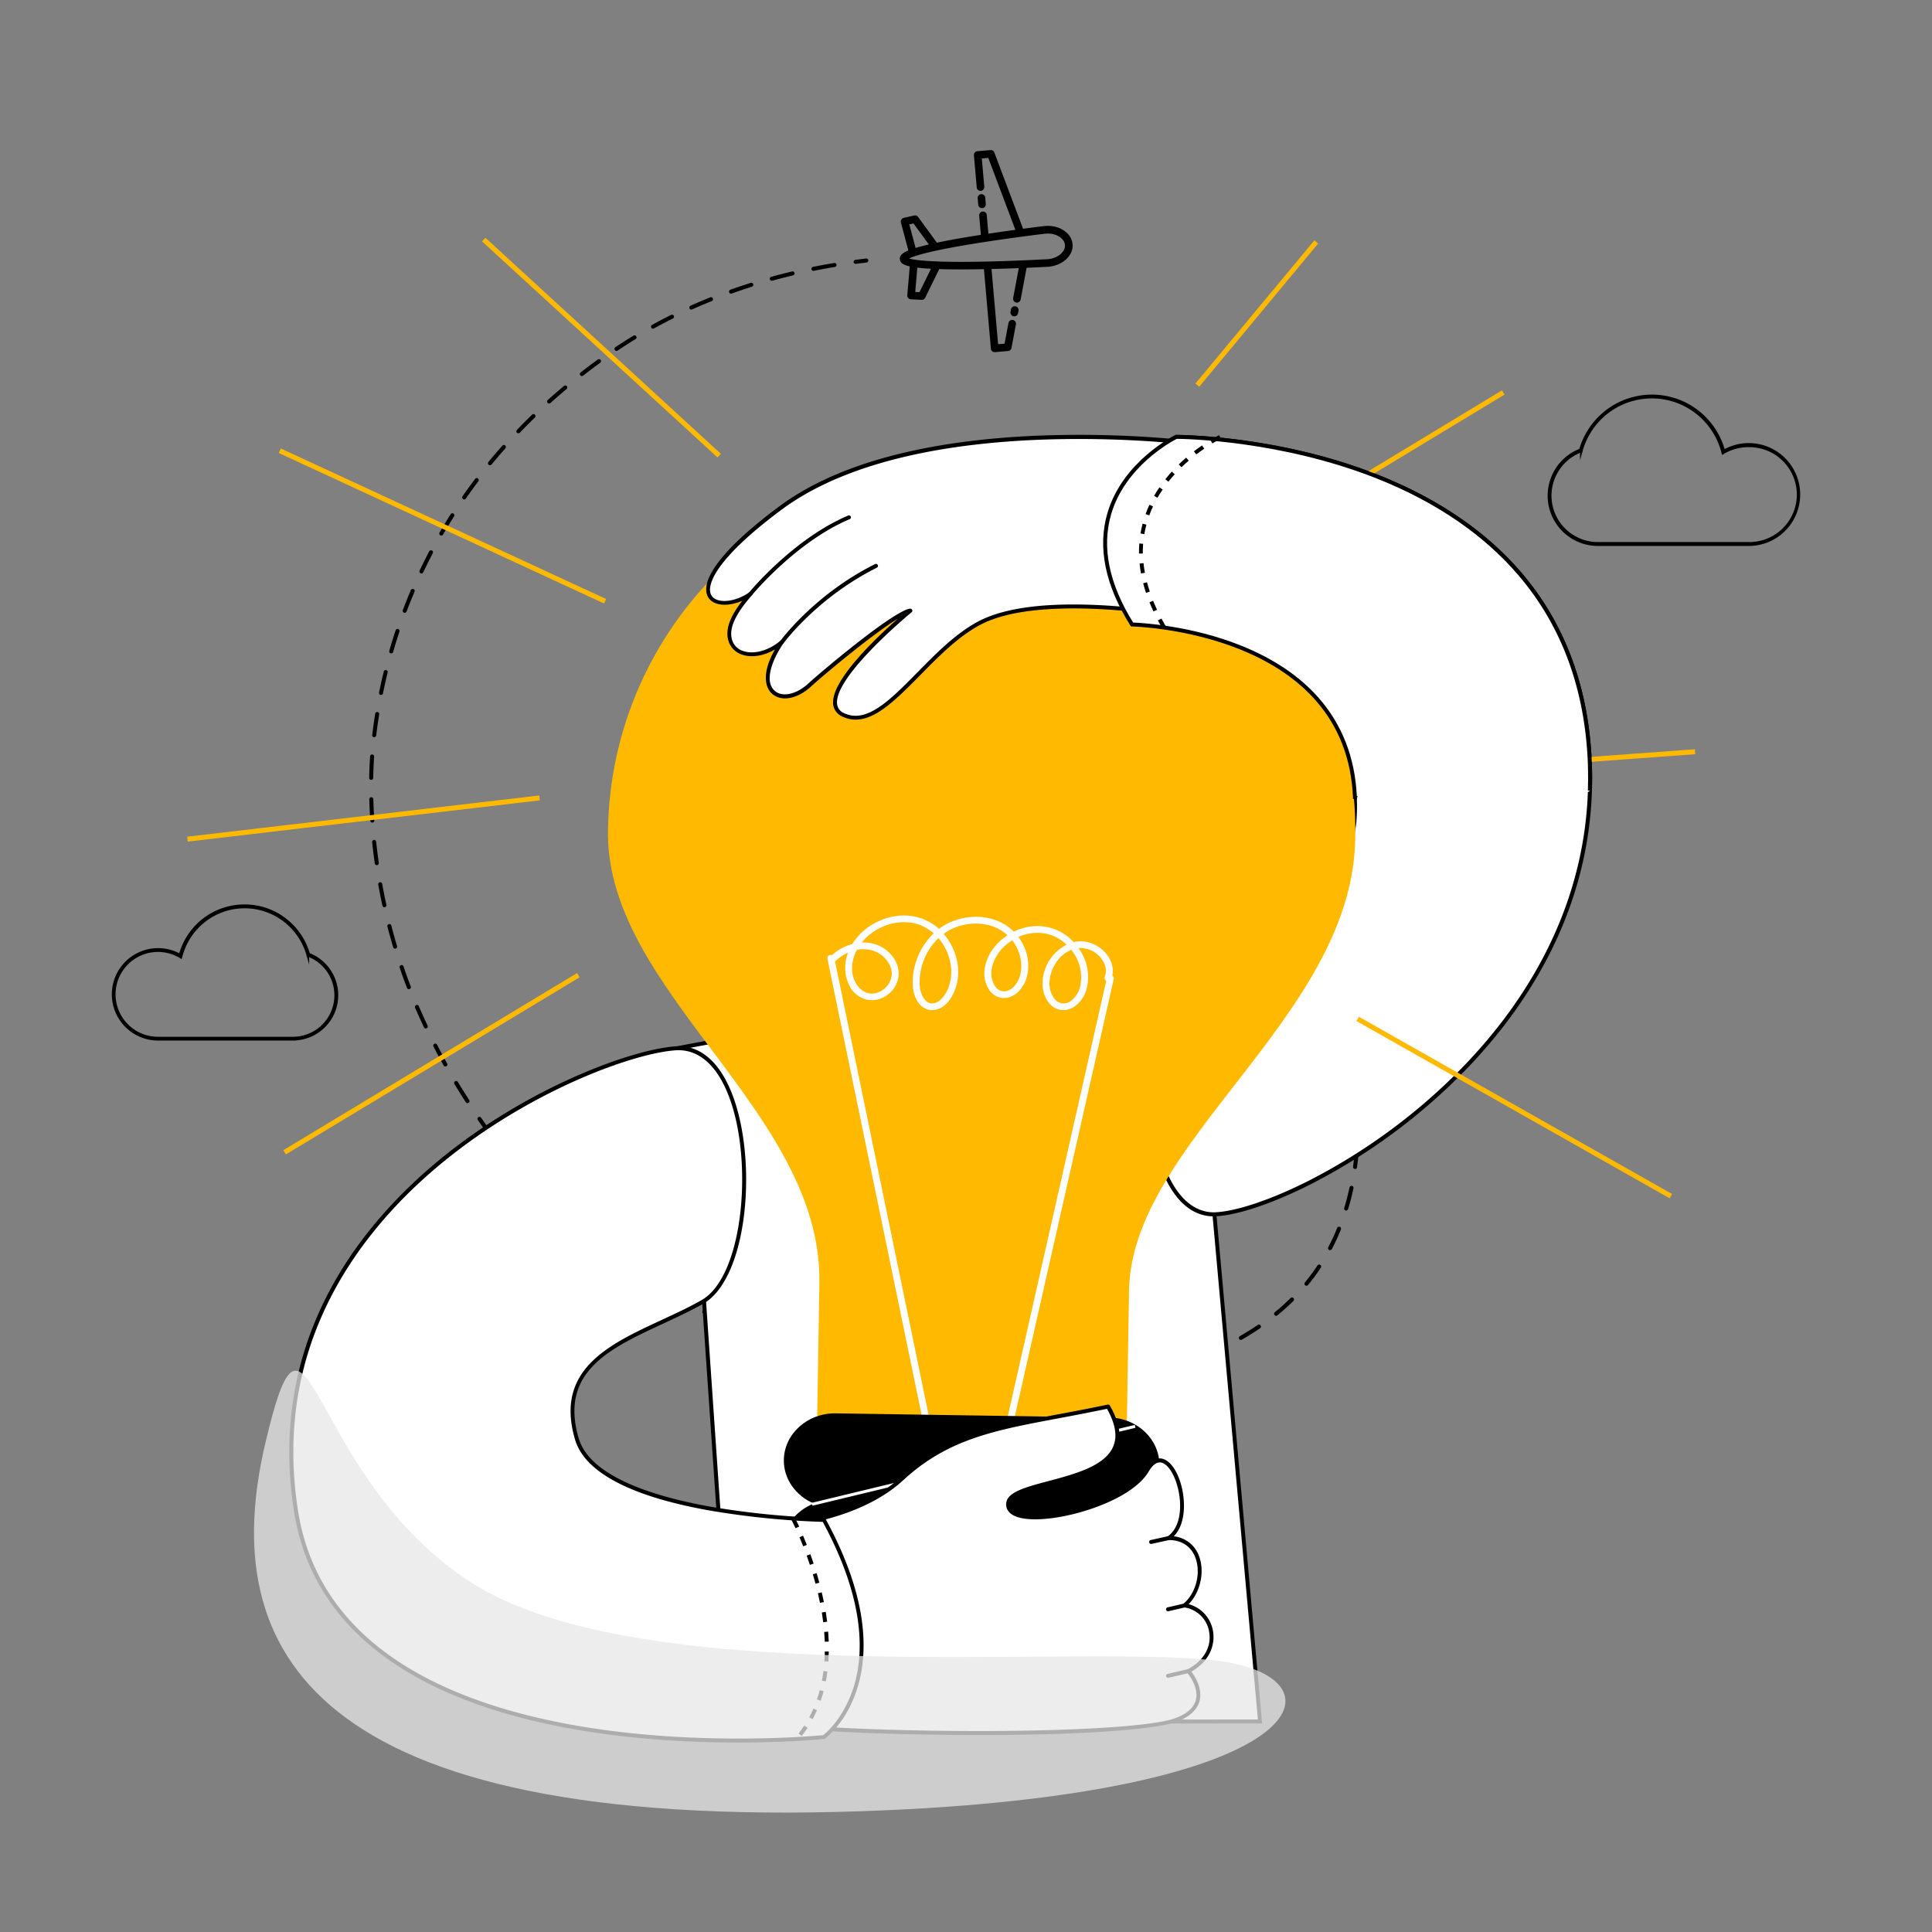 <?xml version="1.0" encoding="UTF-8"?>
<svg xmlns="http://www.w3.org/2000/svg" viewBox="0 0 1080 1080">
  <rect x="0" y="0" width="1080" height="1080" fill="#808080" stroke="none"/>
  <defs>
    <style>.cls-1{isolation:isolate;}.cls-2,.cls-3{fill:none;stroke-linecap:round;stroke-linejoin:round;stroke-width:2.25px;}.cls-2,.cls-3,.cls-8{stroke:#000;}.cls-3{stroke-dasharray:11.96 11.96;}.cls-4{fill:#fff;}.cls-5,.cls-6{fill:#ffba00;}.cls-5,.cls-7{mix-blend-mode:multiply;}.cls-7{fill:#e6e6e6;opacity:0.75;}.cls-8{stroke-miterlimit:10;stroke-width:1.5px;}</style>
  </defs>
  <g class="cls-1">
    <g id="Layer_1" data-name="Layer 1">
      <path class="cls-2" d="M484.27,145.63c-2,.23-4,.48-6,.74"></path>
      <path class="cls-3" d="M466.48,148.13c-45.21,7.49-89,23.82-126.38,50-36.58,25.64-67.93,57.63-90.76,95.64a295.93,295.93,0,0,0-41.09,126.26c-.95,10.72-4.34,61.49,17.13,123.14,5.14,14.75,33.55,93.38,108.25,152.37,122.91,97.05,331.26,109.48,400,17.87,13.4-17.86,19.88-37.52,23-55.18"></path>
      <path class="cls-2" d="M757.49,652.35c.28-2,.51-4,.71-6"></path>
      <polygon class="cls-4" points="378.37 586 665.67 532.1 704.34 962.31 409.73 962.49 392.7 714.86 378.37 586"></polygon>
      <path d="M408.69,963.59,391.6,714.93,377.16,585.1l289.51-54.31.11,1.21,38.77,431.41h-1.21ZM379.58,586.9,393.8,714.73l17,246.65,292.37-.18L664.68,533.41Z"></path>
      <path class="cls-4" d="M543.21,514l-1.18.5a41.82,41.82,0,0,1-21,6.33,55.22,55.22,0,0,1-28.5-5.51l-13.32-4.44c2.23,14.82,2.4,41.2,2.4,55.72,0,11.19,16.14,53.74,48.4,46S553.89,567,550.2,553.77C547.64,544.64,544.7,525.24,543.21,514Z"></path>
      <path d="M522.38,614.71a31.91,31.91,0,0,1-20.14-7.37c-14.26-11.26-21.71-32.49-21.71-40.71,0-9.82,0-39.68-2.4-55.55l-.27-1.79L493,514.36a54.46,54.46,0,0,0,27.94,5.4,41,41,0,0,0,20.47-6.16l.17-.09,1.16-.49,1.35-.6.19,1.46c1.71,12.91,4.55,31,7,39.59,7,24.9,3.21,39-1.18,46.47-4.13,7-10.79,11.66-19.79,13.81A34.13,34.13,0,0,1,522.38,614.71ZM480.57,512.52c2.17,16.39,2.17,44.61,2.17,54.11,0,7.63,7.36,28.31,20.87,39,7.9,6.24,16.7,8.26,26.17,6,8.39-2,14.58-6.3,18.39-12.78,4.17-7.09,7.72-20.6,1-44.76-2.34-8.35-5.08-25.56-6.81-38.41A43.09,43.09,0,0,1,521.08,522a56.61,56.61,0,0,1-29-5.59Z"></path>
      <ellipse cx="481.3" cy="487.45" rx="31.68" ry="33.41"></ellipse>
      <ellipse cx="474.43" cy="450.69" rx="31.68" ry="33.41"></ellipse>
      <ellipse cx="506.1" cy="426.33" rx="31.68" ry="33.41"></ellipse>
      <path class="cls-4" d="M520.17,436.29c-3.56,12.95-29.49,10.33-37.26,23.35-5.2,8.72-5,16.69-5.71,16-21-18.27-23.41,21.15.09,21.88.14,0,.66,11.11,2.19,23.25,7.71,4.84,46.53,24.29,64.17,7.94C555.42,511.42,544.38,440.19,520.17,436.29Z"></path>
      <path d="M524.54,536.24c-18.07,0-39.09-10.38-45.65-14.5l-.44-.28-.07-.52c-1.05-8.32-1.62-16.1-1.93-20.28-.06-.79-.11-1.53-.15-2.05-9.4-.71-14.52-7.4-16.19-13.58s-.22-11.93,3.47-14.24c2-1.24,6.27-2.41,13.14,3a2.74,2.74,0,0,0,0-.28A43,43,0,0,1,482,459.08c4-6.68,12.19-9.37,20.12-12s15.35-5,17-11.11l.26-1,1,.16c7.47,1.2,14.25,8.43,19.63,20.9,10.46,24.25,12.78,61.22,4.6,73.26l-.08.1-.09.09C539.15,534.41,532.1,536.24,524.54,536.24Zm-44-16.1a117.65,117.65,0,0,0,27.62,11.51c10.86,2.89,25.68,4.59,34.68-3.64,7.61-11.44,5.13-47.86-4.87-71-3.4-7.88-9.07-17.49-17-19.4-2.42,6.49-10.07,9-18.14,11.64-7.55,2.48-15.35,5-18.91,11A40.09,40.09,0,0,0,479,474c-.35,1.83-.48,2.52-1.28,2.79a1.21,1.21,0,0,1-1.19-.24c-4.82-4.2-9-5.56-11.73-3.84s-3.88,6.72-2.51,11.79a15.75,15.75,0,0,0,15.08,12c1,0,1.09.93,1.17,1.81,0,.52.1,1.28.17,2.24C479,504.57,479.51,512.07,480.51,520.14Z"></path>
      <path d="M512.92,471.33c.38,2.29-1.44,4.41-4,4.75s-5.05-1.25-5.43-3.53,1.44-4.41,4.06-4.75A4.71,4.71,0,0,1,512.92,471.33Z"></path>
      <path d="M532.1,468.87a4,4,0,0,1-3.2,4.73,4.29,4.29,0,0,1-4.56-3.75,4,4,0,0,1,3.21-4.72A4.27,4.27,0,0,1,532.1,468.87Z"></path>
      <path class="cls-4" d="M497.89,467.36s5.19-5.25,15.58-3.58"></path>
      <path d="M497.89,468.46a1.11,1.11,0,0,1-.78-1.88c.23-.23,5.71-5.63,16.53-3.89a1.1,1.1,0,1,1-.35,2.18,20,20,0,0,0-11,1,12.09,12.09,0,0,0-3.65,2.23A1.14,1.14,0,0,1,497.89,468.46Z"></path>
      <path class="cls-4" d="M521.88,462.49s3.19-4.54,6.87-2.32"></path>
      <path d="M521.88,463.59a1.15,1.15,0,0,1-.64-.2,1.11,1.11,0,0,1-.27-1.54c1.31-1.86,4.74-4.8,8.35-2.62a1.1,1.1,0,0,1-1.14,1.89c-2.75-1.66-5.29,1.85-5.4,2A1.09,1.09,0,0,1,521.88,463.59Z"></path>
      <path class="cls-4" d="M474.33,482c-6.32-5.46-10.58,2.54.68,9.34"></path>
      <path d="M474.44,492.25c-3.82-2.31-7.81-6.12-7.52-9.9a3.4,3.4,0,0,1,2.07-3c1.71-.71,3.92-.05,6.06,1.8l-1.44,1.68c-1.73-1.5-3.08-1.72-3.77-1.44a1.28,1.28,0,0,0-.72,1.16c-.13,1.74,1.48,4.83,6.46,7.84Z"></path>
      <path d="M515.45,492.42h-.63a1.11,1.11,0,0,1-1-1.17,1.09,1.09,0,0,1,1.16-1c.07,0,6.6.32,8.36-3.12,1.26-2.46-3.4-11.64-7.11-17.37a1.09,1.09,0,0,1,.33-1.52,1.1,1.1,0,0,1,1.53.32c.09.15,2.37,3.68,4.43,7.79,2.94,5.86,3.85,9.71,2.79,11.79C523.23,492.08,517.4,492.42,515.45,492.42Z"></path>
      <path d="M521.19,507.86h-.43c-9.11-.28-15.7-9.22-16-9.6l1.79-1.3c.06.09,6.24,8.45,14.26,8.69,4.39.14,8.63-2.22,12.57-7l1.7,1.4C530.84,505.23,526.16,507.86,521.19,507.86Z"></path>
      <path d="M523.1,643.65h-1.25l0-2.21c1.75,0,3.58,0,5.42-.15l.16,2.21C526,643.6,524.53,643.65,523.1,643.65Zm-6.87-.44a47.42,47.42,0,0,1-5.53-1.08l.56-2.14a44.64,44.64,0,0,0,5.27,1Zm16.83-.37-.35-2.19c1.82-.29,3.61-.66,5.3-1.09l.55,2.14C536.8,642.15,535,642.54,533.06,642.84Zm-27.72-2.5a43.35,43.35,0,0,1-5.07-2.5l1.11-1.91a38.82,38.82,0,0,0,4.8,2.36Zm38.6-.34-.78-2.07a42.66,42.66,0,0,0,4.9-2.2l1,1.95A47.32,47.32,0,0,1,543.94,640Zm10-5.29-1.29-1.8a38.87,38.87,0,0,0,4.14-3.41l1.52,1.6A39.89,39.89,0,0,1,553.92,634.71Zm-58.33,0a43.81,43.81,0,0,1-4.23-3.75l1.56-1.56a44.53,44.53,0,0,0,4,3.56Zm66.53-7.76-1.74-1.38a38.9,38.9,0,0,0,3.06-4.42l1.9,1.14A44.67,44.67,0,0,1,562.12,626.91Zm-74.5-.21a56.28,56.28,0,0,1-3.27-4.59l1.86-1.2a52.59,52.59,0,0,0,3.14,4.41ZM568,617.25l-2-.91a53.85,53.85,0,0,0,2-5l2.1.7C569.4,613.82,568.71,615.58,568,617.25Zm-86.43,0c-.85-1.62-1.66-3.32-2.42-5.07l2-.87c.73,1.69,1.52,3.35,2.34,4.91ZM477.05,607c-.61-1.71-1.19-3.51-1.73-5.32l2.12-.63c.52,1.78,1.09,3.53,1.69,5.21Zm94.5-.38-2.15-.51c.4-1.71.76-3.51,1.05-5.34l2.19.35C572.33,603,572,604.83,571.55,606.59Zm-97.67-10.35c-.42-1.77-.82-3.61-1.17-5.46l2.17-.42c.35,1.82.73,3.63,1.15,5.37Zm99.45-.71-2.2-.21c.17-1.76.28-3.6.35-5.45l2.21.08C573.62,591.85,573.5,593.72,573.33,595.53ZM471.78,585.27c-.27-1.83-.51-3.69-.7-5.54l2.2-.24c.19,1.83.42,3.66.68,5.46Zm99.75-.87c0-1.79-.1-3.63-.21-5.48l2.21-.13c.11,1.88.18,3.76.21,5.57ZM470.61,574.15c-.19-3-.2-5-.2-5.5v-.14l2.21,0v.11c0,.52,0,2.44.19,5.37Zm100.27-.69c-.18-1.78-.41-3.62-.66-5.45l2.19-.31c.26,1.86.48,3.72.67,5.53Zm-1.53-10.87c-.32-1.81-.68-3.62-1.06-5.39l2.16-.46c.39,1.79.75,3.63,1.08,5.46ZM567,551.88c-.18-.71-.3-1.09-.3-1.1l2.12-.62s.12.4.32,1.15Z"></path>
      <path class="cls-4" d="M679.49,678.81c46-2.15,215.12-92.84,209.27-251.68C882,243.29,657.56,244.2,657.56,244.2S588,277.51,632.79,349.08c0,0,130.6,2.44,124.49,108.46-2.48,43.18-57.26,55-91.6,74.56S633.52,681,679.49,678.81Z"></path>
      <path d="M678.37,679.94c-14.11,0-25.39-12.16-31.85-34.42-11.39-39.24-4.91-101,18.61-114.38,8.16-4.65,17.26-8.77,26.9-13.14,30.62-13.87,62.29-28.21,64.15-60.52,1.57-27.25-5.91-50-22.21-67.59-18.38-19.84-44.89-29.58-63.89-34.25a190,190,0,0,0-37.31-5.45h-.6l-.32-.51c-14.08-22.51-18.41-43.6-12.87-62.7,8.51-29.3,37.81-43.63,38.11-43.77l.22-.1h.25c.56,0,57,0,113.47,22.6,33.23,13.28,60,31.64,79.58,54.57C875.1,349,888.3,384.9,889.86,427.09c1.36,37-6.67,72.85-23.88,106.58-14.52,28.44-35.27,55-61.69,78.88A331.92,331.92,0,0,1,732.9,661.9c-21.08,10.7-41,17.44-53.36,18l0-1.11,0,1.11C679.15,679.94,678.76,679.94,678.37,679.94ZM633.41,348a196.33,196.33,0,0,1,37.14,5.48c19.31,4.74,46.27,14.65,65,34.9,16.74,18.06,24.41,41.35,22.81,69.23-.87,15.09-8.1,27.76-22.1,38.72-12.25,9.6-28.06,16.76-43.35,23.69-9.59,4.34-18.65,8.44-26.72,13-10.19,5.82-18,22.56-21.28,45.93-3.18,22.32-1.8,47,3.71,65.92,8.53,29.39,23,33.17,30.78,32.8,12-.57,31.65-7.21,52.47-17.78a329.62,329.62,0,0,0,70.91-49c26.21-23.72,46.8-50,61.2-78.25,17-33.39,25-68.88,23.64-105.48C886.12,385.51,873.1,350,849,321.73c-19.33-22.65-45.8-40.81-78.68-54C716.1,246.12,662,245.33,657.82,245.31c-2.68,1.36-28.89,15.27-36.72,42.29C615.79,305.93,619.93,326.24,633.41,348Z"></path>
      <path class="cls-5" d="M339.86,464.54c1.54-115.34,96.89-207.31,212.22-205.43S761.63,356,757.51,471.34c-3.51,98.1-125,167.57-126.37,250S628,913,628,913L454.9,910.14s1.58-97.14,3.14-193S338.65,554.34,339.86,464.54Z"></path>
      <path class="cls-4" d="M594.75,564.63c6.16-.14,11-5.91,12.67-11.76a27.13,27.13,0,0,0-3.65-21.6c-.28-.44-.56-.87-.86-1.29a14.77,14.77,0,0,1,12.46,5.54c2.71,3.31,3.52,7.11,2.2,10.43a1.85,1.85,0,0,0,1.12,2.41,2,2,0,0,0,2.5-1.08c1.81-4.58.8-9.72-2.78-14.08-4-4.93-10.45-7.63-16.31-6.88a17.41,17.41,0,0,0-1.89.34,28.3,28.3,0,0,0-14.69-8.43,29.4,29.4,0,0,0-18.79,2.57,26.83,26.83,0,0,0-5.76-4.39c-10.55-6-25.17-5-35.54,2.43l-.54.39a29.05,29.05,0,0,0-10.3-6c-8.33-2.76-17.91-1.59-26.28,3.19a33.16,33.16,0,0,0-11.89,11.29,28.14,28.14,0,0,0-12.57,7.38,1.82,1.82,0,0,0,.06,2.64,2,2,0,0,0,2.74-.07,24.81,24.81,0,0,1,7.42-5.16,26,26,0,0,0-1.27,4.62,22.4,22.4,0,0,0,1.66,13.08,14.86,14.86,0,0,0,9.92,8.58,14.21,14.21,0,0,0,11.71-2.67,15,15,0,0,0,6.29-11.6c.1-8.13-6.82-15.74-15.76-17.32a22,22,0,0,0-4.94-.31,30.13,30.13,0,0,1,8.6-7.25c7.39-4.22,15.79-5.27,23.05-2.87a25.16,25.16,0,0,1,8.62,5,38.16,38.16,0,0,0-11.72,28.53c.17,6.46,3.39,13.71,10.06,14.33,4.5.42,8.94-2.49,11.91-7.79,4.19-7.47,4.58-16.76,1-25.49a33.31,33.31,0,0,0-5.68-9.32l.16-.12c9.16-6.56,22-7.47,31.27-2.21a22.74,22.74,0,0,1,4.26,3.14c-6.8,4.42-11.43,11-12.71,18.16a17,17,0,0,0,2.92,13,9.87,9.87,0,0,0,6.93,3.86c6.15.57,11-4.63,13-9.7,3-8,1.24-17.34-4.06-24.37a25.24,25.24,0,0,1,15.4-1.86,24.06,24.06,0,0,1,11.56,6.19,24.63,24.63,0,0,0-13.47,21.41c-.11,6.64,3.52,14.17,10.45,15.07A11.31,11.31,0,0,0,594.75,564.63ZM598.88,531a27.47,27.47,0,0,1,1.58,2.25,23.49,23.49,0,0,1,3.22,18.71c-1.35,4.84-5.43,9.51-9.93,8.93s-7.18-6.21-7.1-11.31C586.77,542.25,591.38,533.89,598.88,531Zm-74.25-6.58a29.47,29.47,0,0,1,5,8.25c3.11,7.71,2.81,15.86-.84,22.36-1.71,3-4.74,6.18-8.12,5.85-4.63-.43-6.47-6.65-6.57-10.72A34.35,34.35,0,0,1,524.63,524.38Zm41.21,1.21c4.74,6.11,6.49,14.35,3.87,21.24-1.48,3.89-5,7.63-8.93,7.27a6,6,0,0,1-4.23-2.41,13.45,13.45,0,0,1-2.19-10.14c1.11-6.13,5.14-11.86,11.07-15.71Zm-83.51,5a17.77,17.77,0,0,1,3.58.27c7,1.24,12.68,7.35,12.6,13.61a11.4,11.4,0,0,1-4.79,8.68,10.17,10.17,0,0,1-8.4,2c-5.44-1.31-10.31-8.34-8.7-17.41a22.81,22.81,0,0,1,2.37-6.81A19.93,19.93,0,0,1,482.33,530.56Z"></path>
      <path class="cls-4" d="M557.59,828a1.92,1.92,0,0,0,1.85-1.47l63.14-279.24a1.87,1.87,0,0,0-1.48-2.22,1.94,1.94,0,0,0-2.31,1.43L555.66,825.77a1.86,1.86,0,0,0,1.48,2.22A2.28,2.28,0,0,0,557.59,828Z"></path>
      <path class="cls-4" d="M525.9,835.14l.34,0a1.87,1.87,0,0,0,1.52-2.2L466.35,535.3a1.94,1.94,0,0,0-2.28-1.46,1.86,1.86,0,0,0-1.52,2.19L524,833.64A1.93,1.93,0,0,0,525.9,835.14Z"></path>
      <rect class="cls-6" x="650.56" y="173.91" width="104.07" height="2.76" transform="translate(118.83 603.76) rotate(-50.29)"></rect>
      <rect class="cls-6" x="721.14" y="251.26" width="128.46" height="2.76" transform="translate(-17.38 442.96) rotate(-31.17)"></rect>
      <rect class="cls-6" x="780.4" y="424.95" width="167.36" height="2.76" transform="translate(-28.84 64.27) rotate(-4.19)"></rect>
      <rect class="cls-6" x="845.06" y="518.46" width="2.76" height="201.14" transform="translate(-109.18 1050.82) rotate(-60.49)"></rect>
      <rect class="cls-6" x="334.83" y="104.97" width="2.76" height="178.64" transform="translate(-34.25 310.67) rotate(-47.46)"></rect>
      <rect class="cls-6" x="245.94" y="193.85" width="2.76" height="200.36" transform="translate(-123.38 395.02) rotate(-65.17)"></rect>
      <rect class="cls-6" x="104.17" y="456.16" width="198.11" height="2.76" transform="translate(-51.88 26.77) rotate(-6.68)"></rect>
      <rect class="cls-6" x="145.34" y="593.22" width="191.76" height="2.76" transform="translate(-272.42 210.01) rotate(-31.09)"></rect>
      <path d="M436.56,908.56h0c.16-9.2,5.45-17.25,13.29-21.85-7.67-4.84-12.68-13.05-12.52-22.24h0c.19-10.81,7.46-20,17.63-24-10-4.21-17-13.66-16.79-24.46h0c.26-14.51,13.27-26.18,28.92-25.94l153,2.33c15.65.24,28.25,12.3,28,26.8h0c-.19,10.81-7.47,20-17.64,23.94,10,4.22,17,13.66,16.79,24.47h0c-.16,9.19-5.45,17.24-13.28,21.85,7.67,4.84,12.68,13,12.51,22.24h0c-.25,14.5-13.26,26.17-28.91,25.93l-153-2.32C448.9,935.12,436.31,923.06,436.56,908.56Z"></path>
      <line x1="630.44" y1="843.19" x2="449.85" y2="886.71"></line>
      <rect class="cls-4" x="447.26" y="864.12" width="185.76" height="1.66" transform="translate(-187.69 150.7) rotate(-13.56)"></rect>
      <line x1="453.92" y1="840.91" x2="634.51" y2="797.4"></line>
      <rect class="cls-4" x="451.33" y="818.32" width="185.76" height="1.66" transform="translate(-176.85 150.39) rotate(-13.56)"></rect>
      <line x1="454.43" y1="933.52" x2="635.02" y2="890.01"></line>
      <rect class="cls-4" x="451.84" y="910.94" width="185.76" height="1.66" transform="translate(-198.54 153.09) rotate(-13.56)"></rect>
      <path class="cls-4" d="M669.9,296.21l7.53-47.42S514.88,225.45,436.18,284c-66,49.16-35.44,61.27-16.58,47.9-8.08,9.24-13.37,18-11.49,25.45,2.56,10.21,17.33,11.43,29,1.51-18.89,27.53-.06,38.45,15.6,23.94,6.17-5.71,46.74-39.93,56.11-41.49,0,0-58.84,48.23-37.33,58.29,22.23,10.38,44.93-34.75,75.73-51.26,35.72-19.15,117.28-3.25,117.28-3.25L701.27,307A273.78,273.78,0,0,0,669.9,296.21Z"></path>
      <path d="M478.36,402.28a17.12,17.12,0,0,1-7.32-1.66,8.48,8.48,0,0,1-5.29-6.81c-1.63-13,24-37.29,36.2-48-14.6,8.91-42.81,32.61-48.47,37.85-7.58,7-16.52,8.78-21.75,4.27-2.8-2.42-4.05-6.42-3.5-11.25.47-4.11,2.15-8.68,5-13.65-6.07,3.55-12.77,4.75-18.11,3a11.66,11.66,0,0,1-8.08-8.4c-1.5-6,1-12.86,7.9-21.81-7.6,3.33-15.52,3-18.7-1.4-2-2.81-3-8.24,3.93-18.21,6.48-9.31,18.38-20.44,35.36-33.08,18.08-13.46,42.07-23.69,71.31-30.41,23.34-5.37,50.08-8.53,79.45-9.39a598.32,598.32,0,0,1,91.3,4.36,1.1,1.1,0,0,1,.74.44,1.15,1.15,0,0,1,.2.83l-7.37,46.45A273.81,273.81,0,0,1,701.71,306a1.08,1.08,0,0,1,.65.79,1.13,1.13,0,0,1-.29,1l-36.75,38.14a1.11,1.11,0,0,1-1,.32c-.81-.16-81.58-15.61-116.54,3.13-12.21,6.54-23,17.48-33.38,28.05C501.4,390.57,489.87,402.28,478.36,402.28Zm30.48-62a1.1,1.1,0,0,1,.7,2c-.43.36-43.53,35.88-41.59,51.34a6.27,6.27,0,0,0,4,5.08c12.6,5.89,25.69-7.39,40.83-22.78,10.53-10.69,21.41-21.75,33.91-28.45,15-8,39.43-11,72.63-8.93a404.08,404.08,0,0,1,44.79,5.47l35.22-36.55a292,292,0,0,0-29.76-10.1,1.1,1.1,0,0,1-.79-1.23l7.35-46.3a601.52,601.52,0,0,0-89.85-4.19c-29.22.86-55.8,4-79,9.34-28.94,6.65-52.64,16.75-70.47,30-16.79,12.5-28.52,23.46-34.87,32.57-4.84,6.95-6.24,12.5-4,15.65,3.19,4.4,13.18,3.4,20.94-2.11a1.12,1.12,0,0,1,1.46.16,1.1,1.1,0,0,1,0,1.47c-9.22,10.54-12.79,18.31-11.25,24.45a9.36,9.36,0,0,0,6.61,6.83c6,1.94,14.12-.38,20.62-5.89A1.1,1.1,0,0,1,438,359.5c-6.15,9-11.11,21.34-4.86,26.73,4.27,3.69,12.18,1.92,18.8-4.22,5.83-5.4,46.81-40.13,56.68-41.77Z"></path>
      <path class="cls-4" d="M437.13,358.88s18.5-25.57,52.54-42.58"></path>
      <path d="M437.13,360a1,1,0,0,1-.65-.21,1.09,1.09,0,0,1-.25-1.54c.19-.26,19.06-26,52.94-42.92a1.11,1.11,0,0,1,1,2c-33.4,16.7-52,42-52.14,42.24A1.09,1.09,0,0,1,437.13,360Z"></path>
      <path class="cls-4" d="M419.6,331.92s24.34-29.71,54.83-42.61"></path>
      <path d="M419.6,333a1.1,1.1,0,0,1-.85-1.81c.24-.3,24.85-30.07,55.25-42.93a1.1,1.1,0,1,1,.86,2c-29.88,12.65-54.16,42-54.4,42.3A1.11,1.11,0,0,1,419.6,333Z"></path>
      <path class="cls-4" d="M888.76,427.13C882,243.29,657.56,244.2,657.56,244.2S588,277.51,632.79,349.08c0,0,120.66,2.26,124.6,96.59l1.22.36c35.83,9.39,123.66,2.79,130.19-4.08Q889,434.65,888.76,427.13Z"></path>
      <path d="M758.31,447.09l-1.24-.36-.75-.23,0-.79c-.89-21.24-7.9-39.47-20.84-54.17-10.37-11.8-24.57-21.38-42.2-28.49-30.12-12.15-60.18-12.85-60.48-12.86h-.6l-.32-.51c-14.08-22.51-18.41-43.6-12.87-62.7,8.51-29.3,37.81-43.63,38.11-43.77l.22-.1h.25c.56,0,57,0,113.47,22.6,33.23,13.28,60,31.64,79.58,54.57C875.1,349,888.3,384.9,889.86,427.09c.18,5,.2,10,0,14.9l-2.21-.07c.16-4.88.14-9.84,0-14.74-1.54-41.68-14.56-77.17-38.72-105.47-19.34-22.66-45.82-40.82-78.72-54C716,246.11,662,245.33,657.82,245.31c-2.68,1.36-28.89,15.27-36.72,42.29-5.31,18.33-1.17,38.64,12.31,60.4,4.44.17,32.5,1.65,60.61,13,18,7.24,32.46,17,43.07,29.07,13.13,14.92,20.32,33.35,21.37,54.79l.45.12Z"></path>
      <path d="M649.79,351.33c-.88-1.51-1.74-3-2.54-4.55l2-1c.79,1.48,1.63,3,2.5,4.47Zm-5-9.54c-.8-1.71-1.55-3.43-2.23-5.12l2.05-.82c.66,1.65,1.4,3.33,2.18,5Zm-4.16-10.37c-.6-1.79-1.13-3.6-1.59-5.37l2.14-.55c.44,1.72,1,3.48,1.55,5.22Zm-2.8-10.84c-.34-1.86-.61-3.73-.79-5.56l2.2-.22c.18,1.77.43,3.58.76,5.38Zm-1.12-11.16c0-.33,0-.66,0-1,0-1.55.06-3.1.17-4.63L639,304c-.11,1.47-.17,3-.17,4.47,0,.32,0,.63,0,.95Zm3-10.84-2.18-.36c.31-1.84.71-3.69,1.18-5.5l2.14.57C640.36,295,640,296.81,639.68,298.58Zm2.76-10.46-2.08-.76c.63-1.74,1.36-3.49,2.15-5.19l2,.93C643.75,284.75,643.05,286.44,642.44,288.12Zm4.57-9.84-1.92-1.1c.92-1.6,1.92-3.2,3-4.76l1.82,1.25C648.87,275.18,647.9,276.73,647,278.28Zm6.11-9-1.73-1.37c1.14-1.45,2.36-2.88,3.62-4.28l1.64,1.49C655.42,266.48,654.23,267.87,653.12,269.28Zm7.33-8.09-1.55-1.58c1.32-1.28,2.71-2.56,4.13-3.78l1.45,1.67C663.09,258.7,661.73,259.94,660.45,261.19Zm8.27-7.15-1.35-1.75c1.47-1.13,3-2.24,4.52-3.29l1.25,1.82C671.65,251.85,670.16,252.93,668.72,254Zm9-6.19L676.59,246c3-1.81,4.87-2.72,4.95-2.76l1,2S680.63,246.1,677.74,247.85Z"></path>
      <path class="cls-4" d="M415.09,854s57.81,1.53,89.05-27.37,64.65-29.55,115.3-40.37c26.39,45.87-55.84,38.28-55.84,54.66s64.87,2.94,77.62-18.88,29.53,25.65,12.15,37.75c20.68,0,21.79,26.93,8.82,37.68,16.27,2.15,22.87,25.95,2.18,36.69,0,0,16.24,18.56-6.81,27.29-31.32,11.85-252.51,8.36-246.92-3.68Z"></path>
      <path d="M548.17,969.88q-10.2,0-21.43-.13c-29.14-.33-56.59-1.39-77.3-3-35.38-2.71-38.35-5.91-39.32-7a2.22,2.22,0,0,1-.58-2.28L414,853.94a1.1,1.1,0,0,1,1.14-1.05c.57,0,57.73,1.17,88.27-27.08,25.38-23.47,51.66-28.38,88-35.18,8.81-1.65,17.91-3.35,27.79-5.47a1.12,1.12,0,0,1,1.19.53c5.42,9.42,6.73,17.17,4,23.69-5,12-22.37,16.61-37.71,20.68-11.31,3-22,5.84-22,10.85,0,2.47,1.9,4.24,5.65,5.25,7.86,2.13,22.88.41,37.37-4.29,15.93-5.16,28.09-12.78,32.54-20.4,3.33-5.7,6.76-6.48,9-6.14,4.8.73,9.31,7.2,11.47,16.48,2,8.7,1.87,20.47-4.59,27a16.8,16.8,0,0,1,14.26,11.39c3.14,8.71.54,19.92-5.91,26.55a18.73,18.73,0,0,1,13.61,15.06c1.23,7-1.35,16.52-12.08,22.64,1.93,2.58,6.31,9.39,4.58,16.27-1.26,5.06-5.53,9-12.69,11.71C648.53,966,614.27,969.88,548.17,969.88ZM411.65,958.2a3.13,3.13,0,0,0,1.35.9c11.35,5.26,69.8,8.09,119.3,8.49,62.94.52,112-2.3,124.87-7.19,6.43-2.43,10.24-5.85,11.33-10.17,1.86-7.42-4.89-15.27-5-15.35a1.11,1.11,0,0,1,.32-1.71c9.06-4.7,13.58-12.53,12.1-20.94A16.43,16.43,0,0,0,662,898.55a1.11,1.11,0,0,1-.91-.79,1.1,1.1,0,0,1,.35-1.16c7-5.76,10-17,6.88-25.61-2.35-6.52-7.67-10.1-15-10.1a1.11,1.11,0,0,1-.63-2c7.67-5.33,8-17.64,5.88-26.55-1.9-8.14-5.87-14.23-9.65-14.8-2.91-.44-5.31,2.51-6.8,5.07-4.78,8.19-17.09,16-33.77,21.39-15.1,4.89-30.26,6.58-38.63,4.32-6-1.63-7.28-4.92-7.28-7.39,0-6.71,10.43-9.48,23.64-13,14.85-3.95,31.67-8.42,36.24-19.4,2.37-5.69,1.23-12.57-3.49-21-9.6,2-18.47,3.69-27,5.3-36,6.73-62,11.6-86.94,34.63-9,8.34-26.19,19.41-56.8,24.8a189.88,189.88,0,0,1-31.94,2.88l-4.41,102.7A.86.86,0,0,1,411.65,958.2Z"></path>
      <path d="M652.93,900.71a1.09,1.09,0,0,1-1.07-.85,1.1,1.1,0,0,1,.82-1.33l9.26-2.15a1.1,1.1,0,0,1,.5,2.15l-9.26,2.15A1.07,1.07,0,0,1,652.93,900.71Z"></path>
      <path d="M652.93,937.9a1.11,1.11,0,0,1-.25-2.18l11.44-2.65a1.11,1.11,0,0,1,.5,2.16l-11.44,2.64A1.07,1.07,0,0,1,652.93,937.9Z"></path>
      <path d="M643.47,863.09a1.11,1.11,0,0,1-.24-2.19l9.9-2.2a1.12,1.12,0,0,1,1.32.84,1.1,1.1,0,0,1-.84,1.32l-9.9,2.2A1,1,0,0,1,643.47,863.09Z"></path>
      <path class="cls-4" d="M378.37,586c-46,2.15-240.76,84.77-212.81,259.22C190.2,999,460.54,971,460.54,971s47.46-34.39,0-121.37c0,0-125.43-2.12-138.1-45.31-14.08-48,35.91-57,70.26-76.59S424.34,583.84,378.37,586Z"></path>
      <path d="M412.77,974.09c-25.23,0-57.71-1.52-90.67-7.23-41.18-7.13-75.05-19.31-100.66-36.21-32.13-21.19-51.3-49.88-57-85.26-5-31-3.15-61,5.41-89.19,7.52-24.73,20.29-48.31,38-70.06C238,649.05,276,624.75,302.63,610.89c32.72-17,61.59-25.33,75.69-26l.05,1.11-.05-1.11c15-.69,26.91,11.54,33.56,34.45,5.39,18.57,6.7,42.45,3.5,63.88-3.41,22.84-11.48,39.42-22.13,45.5-7.12,4-15,7.7-22.6,11.23-29.86,13.83-58.06,26.9-47.15,64.09,6.39,21.76,43.18,32.71,72.91,38.07a455.66,455.66,0,0,0,64.15,6.44l.65,0,.3.56c10.89,20,17.67,38.81,20.15,56,2,13.84,1.23,26.67-2.26,38.13-6,19.6-17.71,28.28-18.21,28.64l-.24.17-.29,0C460.3,972.17,441.12,974.09,412.77,974.09Zm-33.32-387-1,0c-13.86.65-42.35,8.87-74.76,25.75-26.42,13.76-64.18,37.89-94.09,74.69-17.5,21.52-30.14,44.84-37.58,69.31-8.45,27.84-10.25,57.51-5.33,88.19,5.56,34.74,24.4,62.92,56,83.76,25.35,16.72,58.93,28.79,99.8,35.88,67.33,11.67,132.71,5.76,137.69,5.28,4.13-3.12,12.7-12.59,17.2-27.47,3.36-11.14,4.08-23.64,2.12-37.13-2.43-16.77-9-35.14-19.57-54.61a461.44,461.44,0,0,1-63.83-6.46c-19.22-3.46-35.08-8-47.15-13.64-15.28-7.07-24.54-15.82-27.52-26-11.45-39,18.94-53.11,48.34-66.73,7.57-3.51,15.4-7.13,22.43-11.14,22.08-12.59,28.23-70.23,17.61-106.84C401.55,591.7,387.66,587.08,379.45,587.08Z"></path>
      <path d="M448.16,970.41l-1.75-1.36c1.11-1.42,2.17-2.91,3.15-4.42l1.86,1.2C450.4,967.39,449.31,968.93,448.16,970.41Zm6.12-9.41-1.95-1c.85-1.58,1.65-3.22,2.37-4.88l2,.88C456,957.67,455.15,959.37,454.28,961Zm4.48-10.27-2.08-.73c.58-1.68,1.11-3.43,1.58-5.2l2.14.57C459.92,947.19,459.37,949,458.76,950.73Zm2.88-10.83-2.17-.41c.34-1.76.63-3.57.86-5.39l2.19.28C462.29,936.24,462,938.1,461.64,939.9Zm1.42-11.08-2.2-.15c.12-1.79.19-3.63.22-5.46l2.21,0C463.26,925.11,463.19,927,463.06,928.82Zm-2-11.09c-.07-1.79-.17-3.63-.32-5.46l2.2-.18c.15,1.87.26,3.74.33,5.57Zm-.88-10.91c-.22-1.78-.48-3.61-.78-5.43l2.18-.36c.31,1.85.57,3.71.79,5.52ZM458.38,896c-.35-1.77-.74-3.57-1.16-5.37l2.15-.5c.43,1.82.82,3.65,1.18,5.44Zm-2.5-10.7c-.46-1.74-1-3.52-1.5-5.28l2.12-.64c.53,1.79,1,3.59,1.52,5.35Zm-3.15-10.53c-.57-1.72-1.18-3.47-1.8-5.2l2.08-.75c.63,1.75,1.24,3.52,1.82,5.26ZM449,864.4c-.67-1.71-1.37-3.42-2.08-5.09l2-.86c.72,1.69,1.43,3.42,2.1,5.15Zm-4.31-10.12c-1.44-3.13-2.39-4.91-2.4-4.93l2-1c0,.08,1,1.86,2.46,5Z"></path>
      <path class="cls-7" d="M148.17,807.41c24.65-105.61,22.24,18.32,116.18,77.78,93.51,59.19,328,34.2,413,42.8,78.85,8,60.34,75.74-195.7,84.49C172.82,1023.05,121.37,922.28,148.17,807.41Z"></path>
      <path class="cls-8" d="M163.84,580.92H88.31A25.08,25.08,0,1,1,100.68,534a37.22,37.22,0,0,1,36-27.67,36.94,36.94,0,0,1,22.73,7.72,37.53,37.53,0,0,1,13.14,19.36,24.55,24.55,0,0,1-8.74,47.48ZM88.31,531.39a24.46,24.46,0,0,0,0,48.92h75.53A23.93,23.93,0,0,0,172.22,534l-.15-.06,0-.15a36.94,36.94,0,0,0-13-19.19,36.57,36.57,0,0,0-45,.26,36.78,36.78,0,0,0-12.86,19.75l-.11.4-.35-.21A24.46,24.46,0,0,0,88.31,531.39Z"></path>
      <path class="cls-8" d="M893.2,304.44h84.19a28,28,0,1,0-13.79-52.27,41.72,41.72,0,0,0-14.46-21.95,41.57,41.57,0,0,0-51-.29,41.84,41.84,0,0,0-14.66,21.58,27.37,27.37,0,0,0,9.76,52.93Zm84.19-55.21a27.27,27.27,0,1,1,0,54.53H893.2a26.68,26.68,0,0,1-9.35-51.66L884,252l0-.17a41.08,41.08,0,0,1,14.45-21.39,41,41,0,0,1,38.54-6.16,41,41,0,0,1,26,28.46l.12.44.39-.23A27.28,27.28,0,0,1,977.39,249.23Z"></path>
      <path d="M565.15,172.92l-.26,1.42a1.9,1.9,0,0,0,0,.58,2.12,2.12,0,0,0,4.19.21l.27-1.42a2.12,2.12,0,1,0-4.17-.79Z"></path>
      <path d="M549.14,116.35a2.11,2.11,0,0,0,1.92-2.3l-.3-3.48a2.12,2.12,0,1,0-4.22.37l.3,3.48A2.12,2.12,0,0,0,549.14,116.35Z"></path>
      <path d="M548.29,106.69a2.13,2.13,0,0,0,1.93-2.3l-1.38-15.82,3.61-.31,15.16,40.22c-4.55.62-9.72,1.35-15.09,2.16l-.91-10.36a2.12,2.12,0,1,0-4.22.37l.93,10.63-4.17.66c-7.95,1.29-14.78,2.53-20.42,3.72l-10.52-14.39a2.13,2.13,0,0,0-2.19-.81l-5.82,1.33a2.11,2.11,0,0,0-1.34,1,2.08,2.08,0,0,0-.3,1.28,2.25,2.25,0,0,0,.06.36L507.78,140c-3.58,1.49-4.92,3-4.75,4.91s1.75,3.17,5.53,4L507.18,165a2.28,2.28,0,0,0,0,.37,2.12,2.12,0,0,0,.51,1.21,2.14,2.14,0,0,0,1.49.72l6,.31a2.12,2.12,0,0,0,2-1.18l7.86-16c5.76.19,12.71.22,20.76.11l4.22-.07,3.89,44.45a2.12,2.12,0,0,0,2.29,1.93l7.33-.64a2.14,2.14,0,0,0,1.9-1.72l2.49-13.27a2.12,2.12,0,0,0-4.16-.78l-2.2,11.68-3.61.32-3.69-42.07c5.43-.13,10.66-.31,15.24-.49l-3.15,16.78a1.9,1.9,0,0,0,0,.58,2.12,2.12,0,0,0,4.19.21l3.34-17.75c7.25-.31,12.1-.58,12.2-.59h.06c7.95-.7,14-6.37,13.42-12.65s-7.46-10.82-15.41-10.12H584c-.09,0-4.91.58-12.11,1.54L555.85,85.26a2.13,2.13,0,0,0-2.17-1.37l-7.33.64a2.13,2.13,0,0,0-1.92,2.3L546,104.76A2.12,2.12,0,0,0,548.29,106.69ZM514,163.32l-2.38-.12,1.16-13.58c1.5.18,3.2.34,5.12.47l2.53.16Zm81.31-26.47c.34,3.87-4,7.56-9.53,8.05-.89,0-19,1.06-37.64,1.38-21.87.39-32.14-.39-37-1.16l-.13,0h0a19.81,19.81,0,0,1-2.8-.62,21.09,21.09,0,0,1,2.65-1.1h0l.13-.05c4.62-1.61,14.59-4.15,36.18-7.57,18.41-2.91,36.43-5.07,37.32-5.17C590,130.11,594.94,133,595.28,136.85Zm-76.07-.19c-.86.2-1.69.39-2.47.59-1.86.47-3.51.91-4.95,1.35l-3.51-13.17,2.33-.53Z"></path>
    </g>
  </g>
</svg>
